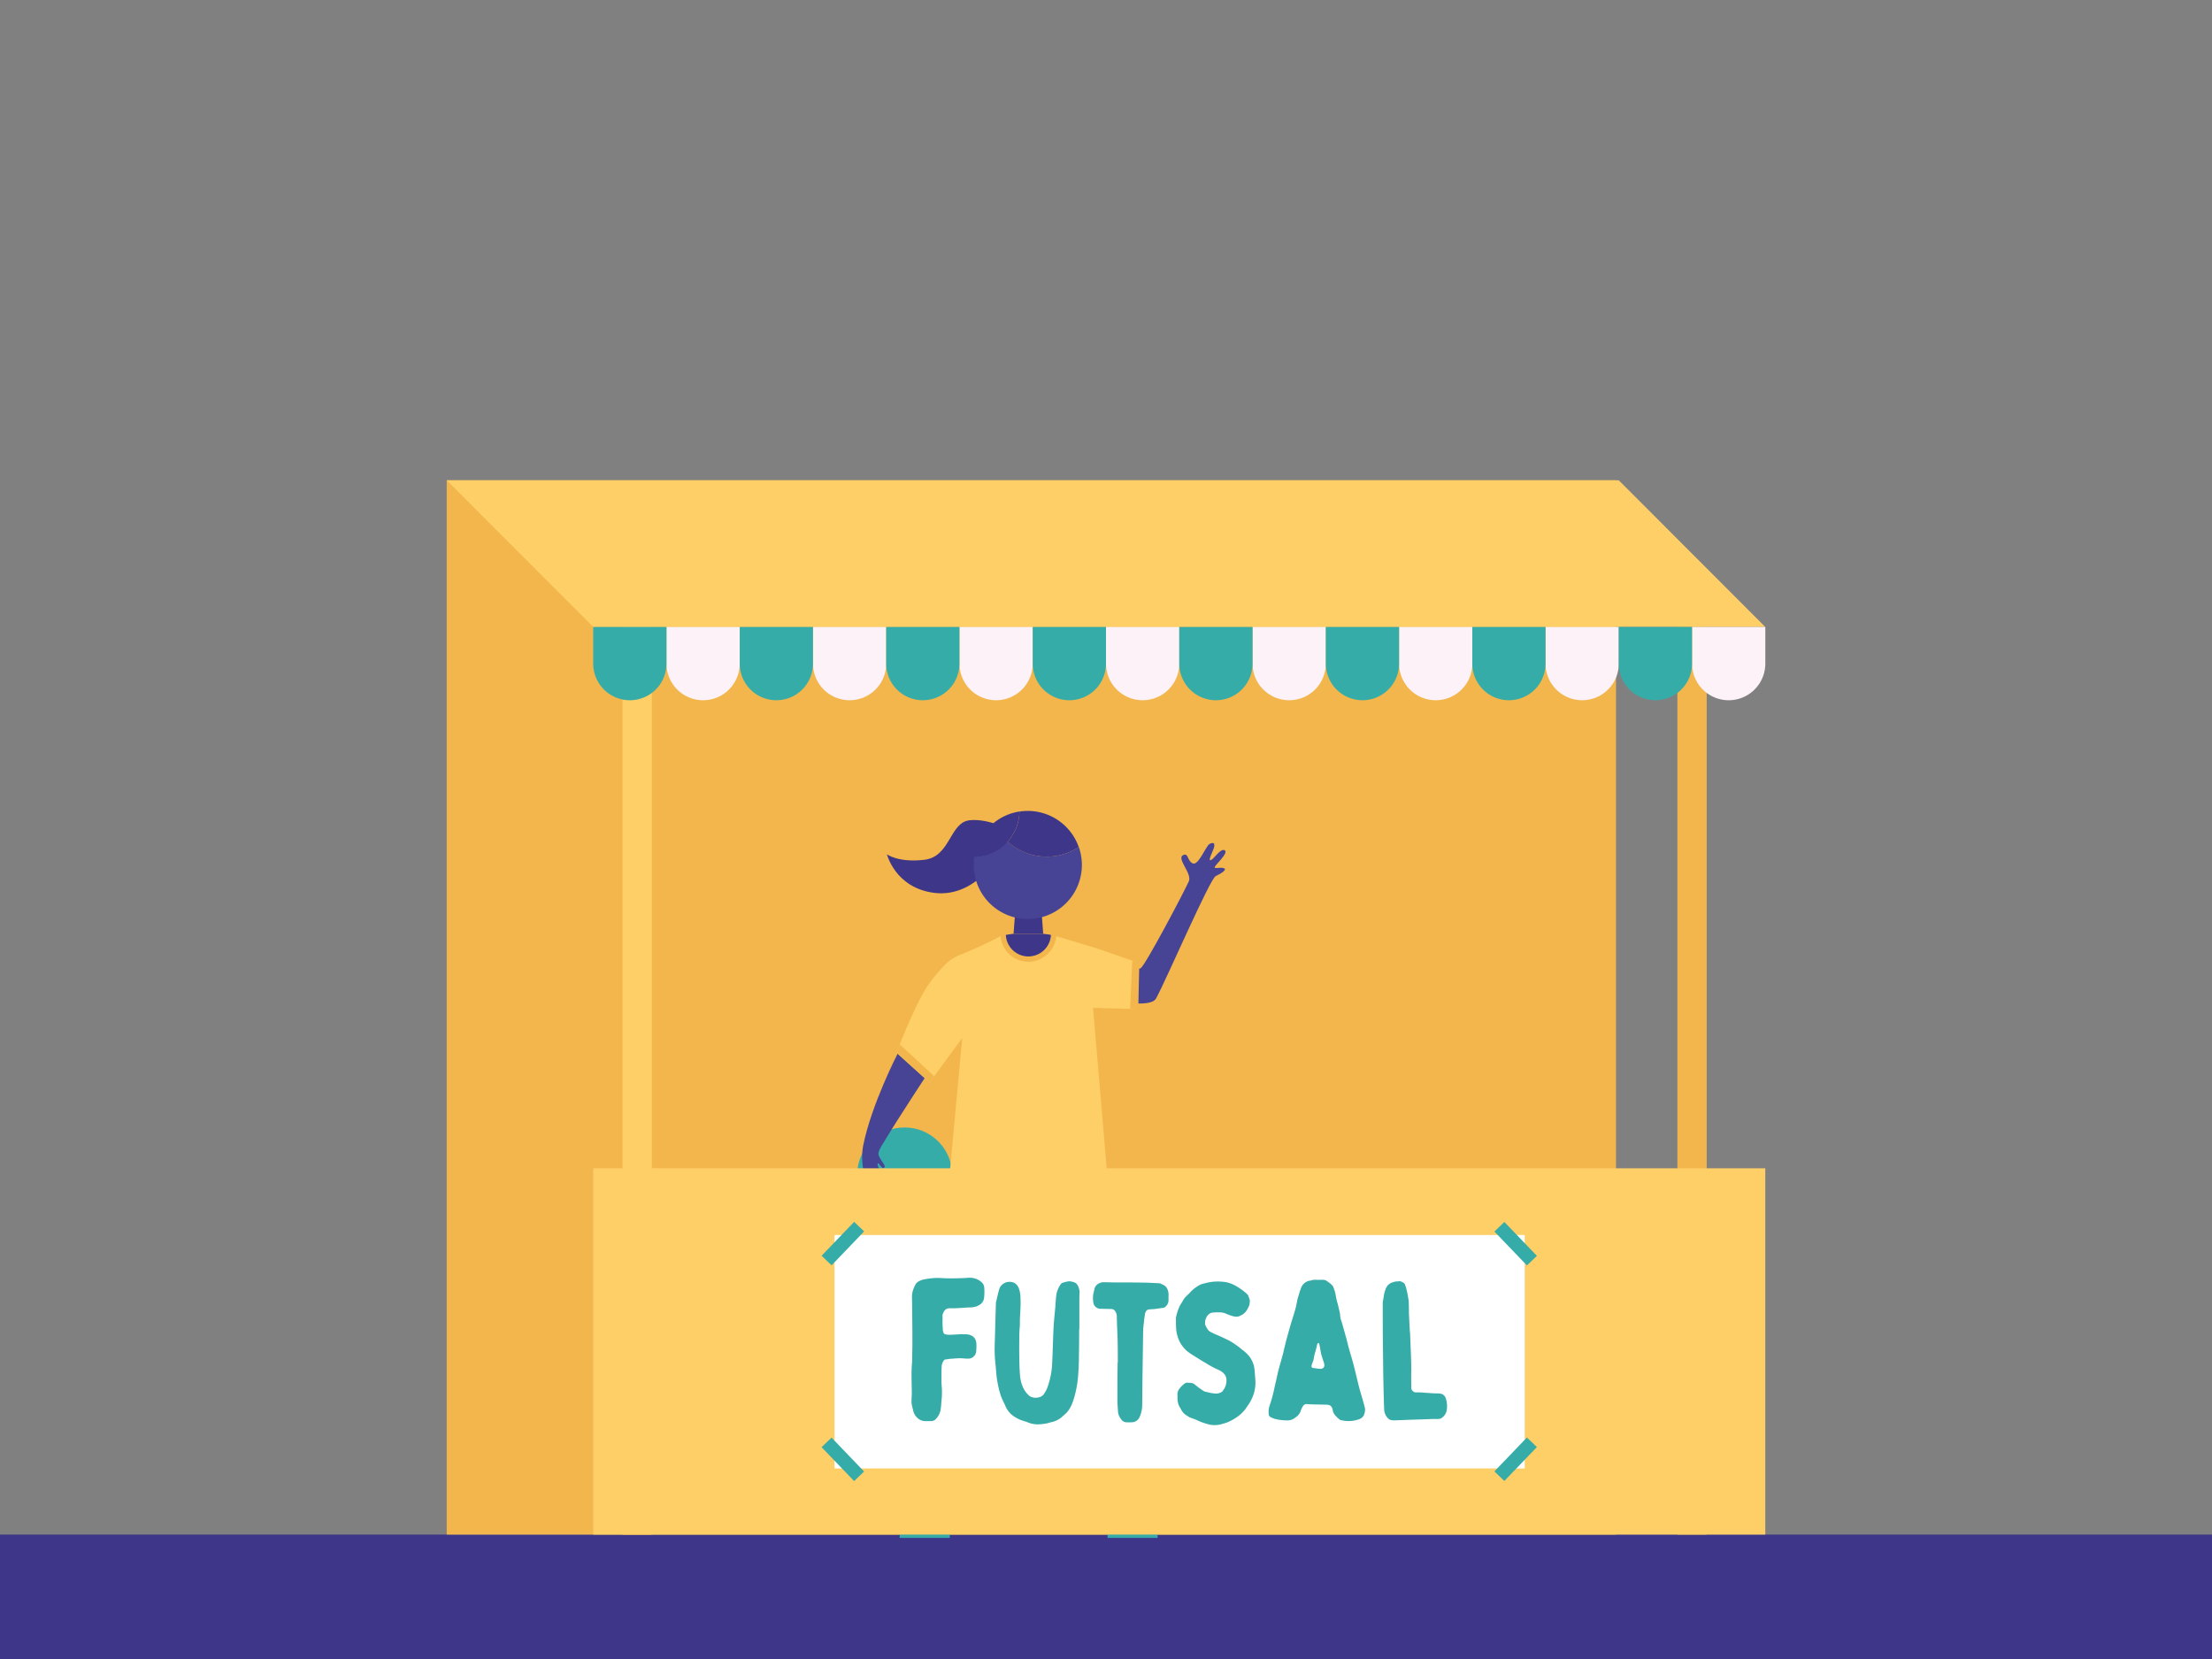 <svg xmlns="http://www.w3.org/2000/svg" viewBox="0 0 1600 1200"><rect x="0" y="0" width="1600" height="1200" fill="#808080" stroke="none"/><defs><style>.cls-1{fill:#3e3689;}.cls-2{fill:#f2b64c;}.cls-3{fill:#fece67;}.cls-4{fill:#fcf2f8;}.cls-5{fill:#36aca9;}.cls-6{fill:#474395;}.cls-7{fill:#fff;}</style></defs><g id="Futsal"><rect class="cls-1" y="1110" width="1600" height="90"/><rect class="cls-2" x="323.12" y="347.41" width="845.78" height="762.59"/><polygon class="cls-3" points="1276.88 453.49 429.09 453.49 323.12 347.41 1170.91 347.41 1276.88 453.49"/><rect class="cls-3" x="450.28" y="453.49" width="21.19" height="656.51"/><rect class="cls-2" x="1213.3" y="453.49" width="21.19" height="656.51"/><path class="cls-4" d="M482.08,453.49V480a26.49,26.49,0,1,0,53,0V453.49Z"/><path class="cls-4" d="M588.05,453.49V480a26.5,26.5,0,1,0,53,0V453.49Z"/><path class="cls-4" d="M694,453.49V480a26.49,26.49,0,1,0,53,0V453.49Z"/><path class="cls-4" d="M800,453.49V480a26.5,26.5,0,1,0,53,0V453.49Z"/><path class="cls-4" d="M906,453.49V480a26.5,26.5,0,1,0,53,0V453.49Z"/><path class="cls-4" d="M1012,453.49V480a26.5,26.5,0,1,0,53,0V453.49Z"/><path class="cls-4" d="M1117.92,453.49V480a26.5,26.5,0,1,0,53,0V453.49Z"/><path class="cls-4" d="M1223.9,453.49V480a26.49,26.49,0,1,0,53,0V453.49Z"/><path class="cls-5" d="M429.09,453.49V480a26.5,26.5,0,1,0,53,0V453.49Z"/><path class="cls-5" d="M535.06,453.49V480a26.5,26.5,0,1,0,53,0V453.49Z"/><path class="cls-5" d="M641,453.49V480a26.5,26.5,0,1,0,53,0V453.49Z"/><path class="cls-5" d="M747,453.49V480a26.5,26.5,0,1,0,53,0V453.49Z"/><path class="cls-5" d="M853,453.49V480a26.49,26.49,0,1,0,53,0V453.49Z"/><path class="cls-5" d="M959,453.49V480a26.5,26.5,0,1,0,53,0V453.49Z"/><path class="cls-5" d="M1064.94,453.49V480a26.49,26.49,0,1,0,53,0V453.49Z"/><path class="cls-5" d="M1170.91,453.49V480a26.5,26.5,0,1,0,53,0V453.49Z"/><path class="cls-6" d="M766.16,683.13s55.28,19.6,58.85,17.29,31.09-54.54,34.89-62.9c2.69-5.91-9.89-17.12-3.6-19.2,3.39-1.12,2.4,4.22,6.39,6.19s9.46-12.2,12-13.89,5.35-1.36,2.5,4.91-2.67,7.61-.61,6.19,6.75-8.6,9.45-6.58-7.68,11-7.44,12.22,3.59-.26,6.51.59-1.59,3.85-5.76,5.74-36.44,76.61-43.2,88.63c-5.36,9.52-53.2-3.12-53.2-3.12l4.5,28.1-28.28,1.29,2-65.79,5,.33"/><circle class="cls-5" cx="654.36" cy="849.89" r="34.36"/><path class="cls-6" d="M638.82,826.93c11.37-18.92,34.23-53.54,34.23-53.54s-5-8.87-6.83-9.33-16.89-2-16.89-2-18.94,36.66-24.93,66.4c-2.65,13.15,2,28.69,5,28.78s-.37-4.74.25-5.61,2.62,5.73,4.91,5.36-1.33-5.41-1.21-7.53,3.25,5.07,5,3.76-5-10.74-3.33-11.74c.92-.54,3,4.81,4.61,3.09,1.27-1.38-1.49-3.41-3.94-8.48C634.43,833.5,637.43,829.25,638.82,826.93Z"/><path class="cls-3" d="M793.42,686c-16-4.88-29.42-8.86-29.42-8.86H723.72a313.72,313.72,0,0,1-29.35,13.54,33,33,0,0,0-6.09,3.2L688,694a26.55,26.55,0,0,0-4.57,4A107.79,107.79,0,0,0,672,711.57c-9.91,13.64-23.5,49.89-23.5,49.89l23.9,21.61L696,750.81l-8.77,94.94H800.58L790.63,729l29.67.83,1.25-34.11Z"/><path class="cls-5" d="M801.14,1094.42h36.24a0,0,0,0,1,0,0v18a0,0,0,0,1,0,0H819.14a18,18,0,0,1-18-18v0A0,0,0,0,1,801.14,1094.42Z" transform="translate(1638.51 2206.84) rotate(-180)"/><path class="cls-5" d="M668.72,1094.42H687a0,0,0,0,1,0,0v18a0,0,0,0,1,0,0H650.72a0,0,0,0,1,0,0v0A18,18,0,0,1,668.72,1094.42Z"/><path class="cls-2" d="M760.17,676.25l3.83.85h0a20.21,20.21,0,0,1-40.28,0l3.83-.84Z"/><polygon class="cls-1" points="733.13 675.47 754.59 675.47 752.98 654.02 734.75 654.02 733.13 675.47"/><path class="cls-1" d="M743.86,691.82a16.34,16.34,0,0,1-16.31-15.56c2.49-.51,5.58-.79,5.58-.79h21.46s3.09.27,5.58.78A16.34,16.34,0,0,1,743.86,691.82Z"/><polygon class="cls-6" points="771.03 965.98 801.78 1094.42 820.25 1094.42 808.46 965.98 771.03 965.98"/><polygon class="cls-6" points="667.83 1094.42 686.31 1094.42 717.05 965.98 679.49 965.98 667.83 1094.42"/><polygon class="cls-1" points="687.24 845.75 800.58 845.75 811.46 965.98 764 965.98 744.04 902.98 724.05 965.98 676.49 965.98 687.24 845.75"/><polygon class="cls-2" points="648.5 761.46 650.82 755.48 675.77 778.46 672.4 783.07 648.5 761.46"/><polygon class="cls-2" points="824.1 696.4 823.35 729.79 817.47 729.63 819 694.97 824.1 696.4"/><path class="cls-1" d="M733.13,601.56s-17.1-9.83-31.73-8.26-13.75,26.39-32.81,28.61-27.05-4-27.05-4,6,24.39,34.24,27.93,45.32-24.5,45.32-24.5Z"/><path class="cls-6" d="M728.81,608.79a33,33,0,0,1-24,10.84,40,40,0,0,0-.46,6,39.1,39.1,0,1,0,76-12.92,42.29,42.29,0,0,1-51.48-3.94Z"/><path class="cls-1" d="M728.81,608.79a42.52,42.52,0,0,1-10-13.51,39,39,0,0,0-14,24.35A33,33,0,0,0,728.81,608.79Z"/><path class="cls-1" d="M743.39,586.56a39.73,39.73,0,0,0-6,.46,33,33,0,0,1-8.57,21.77,42.29,42.29,0,0,0,51.48,3.94A39.11,39.11,0,0,0,743.39,586.56Z"/><path class="cls-1" d="M728.81,608.79A33,33,0,0,0,737.38,587a39,39,0,0,0-18.6,8.26A42.52,42.52,0,0,0,728.81,608.79Z"/><rect class="cls-3" x="429.09" y="845.06" width="847.79" height="264.94"/><rect class="cls-7" x="603.62" y="893.31" width="499.26" height="168.85"/><rect class="cls-5" x="1091.31" y="882.53" width="10" height="33.99" transform="translate(-317.52 1009.66) rotate(-43.82)"/><rect class="cls-5" x="592.67" y="894.53" width="33.99" height="10" transform="translate(-461.49 716.57) rotate(-46.18)"/><rect class="cls-5" x="604.67" y="1038.53" width="10" height="33.99" transform="translate(-561.08 716.14) rotate(-43.82)"/><rect class="cls-5" x="1079.31" y="1050.53" width="33.99" height="10" transform="translate(-424.36 1115.67) rotate(-46.18)"/><path class="cls-5" d="M682,961.86a2.52,2.52,0,0,0,.14,1c.29,1.58.86,2.29,2.44,2.44a17,17,0,0,0,3.73.14c1,0,2-.14,3-.14a69.08,69.08,0,0,1,7.75-.15c4.3.29,6.88,2.59,7.17,6.6a41.89,41.89,0,0,1-.15,6,5.79,5.79,0,0,1-6,5c-2,0-3.87-.29-5.74-.29-2.44,0-4.88.29-7.31.43-1,.14-1.87.29-2.87.43a1.6,1.6,0,0,0-1.44.72,9.24,9.24,0,0,0-1.57,3.87c0,1.29-.15,2.58-.15,3.87v7.75c0,1.58.15,3.15.29,4.73a61.59,61.59,0,0,1-.43,10.33,26.61,26.61,0,0,1-.29,3.44,13.14,13.14,0,0,1-3.44,8.18,4.81,4.81,0,0,1-4,1.72h-3a8.78,8.78,0,0,1-7.6-3.44,10.7,10.7,0,0,1-2.15-4.88,41.45,41.45,0,0,1-1-4.45,28.2,28.2,0,0,1,0-3.44c0-1.29.15-2.44.15-3.73,0-3.44-.15-6.74-.15-10.18a106.71,106.71,0,0,1,.29-11.77,35.76,35.76,0,0,0,.14-3.87c0-3.15.15-6.31.15-9.61v-6.31c0-6.88-.15-13.91-.15-20.8,0-2.29-.14-4.44-.14-6.74a16.2,16.2,0,0,1,.86-5.88,38.66,38.66,0,0,1,1.58-3.58c1-1.87,2.72-2.73,4.73-3.45a50.55,50.55,0,0,1,8-1.29c1.44-.14,2.87-.14,4.45-.14,2.44.14,4.88.29,7.32.29,3,0,6,0,9-.15,2,0,3.88-.28,5.88-.28a12.46,12.46,0,0,1,8.75,3.44,5.72,5.72,0,0,1,1.72,4,37.53,37.53,0,0,1-.14,7c-.43,3.59-2.87,5.45-6.17,6.46a14.79,14.79,0,0,1-4.3.57c-3.44.14-6.74.43-10,.57a44,44,0,0,1-4.45,0,4.73,4.73,0,0,0-4.44,3,5.44,5.44,0,0,0-.72,3c.14,1.43,0,2.72,0,4.3S681.87,960.14,682,961.86Z"/><path class="cls-5" d="M780.41,980.94c0,4-.14,7.89-.43,11.91a77.77,77.77,0,0,1-3,18.07c-1.15,3.87-2.58,7.74-5.45,10.9-.57.57-1.29,1.15-1.86,1.72s-.86.72-1.15,1a15.71,15.71,0,0,1-6.89,3.87c-1.14.28-2.44.57-3.73,1a36.83,36.83,0,0,1-7,.86,17.9,17.9,0,0,1-6.75-1.15c-1.72-.71-3.72-1.29-5.45-1.86a26.53,26.53,0,0,1-7.31-4.3,17.51,17.51,0,0,1-3.87-5.31c-.58-1.29-1.15-2.73-1.87-4a39.92,39.92,0,0,1-2.58-6.88,85.34,85.34,0,0,1-1.86-8.75c-.29-1.58-.43-3.3-.58-4.88s-.29-3.44-.43-5.16a98,98,0,0,1-.72-14.49c.29-8.32.43-16.64.72-25.1,0-1.86.14-3.73.14-5.59a5.29,5.29,0,0,1,.29-1.58c.58-2.58,1.15-5.16,1.87-7.74a7.68,7.68,0,0,1,4.16-5.46c2.72-1.43,6.74-1,8.6,1.15A8.54,8.54,0,0,1,737,932a21.44,21.44,0,0,1,1.15,7.46c.29,5.16-.29,10.33-.43,15.49v2.44c0,1.58-.14,3.15-.29,4.73,0,1.15-.14,2.3-.14,3.44,0,5.17-.14,10.33,0,15.5,0,4.15.14,8.46.43,12.62a27.48,27.48,0,0,0,1.86,8.89,17.43,17.43,0,0,0,5.45,7.46c.44.14.87.43,1.3.57a9.55,9.55,0,0,0,6-.14,5.58,5.58,0,0,0,2.87-2.3,22.16,22.16,0,0,0,3.15-6.74,58.42,58.42,0,0,0,2.73-15.77c.43-8.61.57-17.07,1-25.68.29-5,.86-9.9,1.29-14.92.15-2.44.29-4.87.58-7.31a17.8,17.8,0,0,1,3.58-9.18c.29-.29.58-.58.86-.58a22.34,22.34,0,0,1,4.45-1.14,8.68,8.68,0,0,1,3.73.57,4.22,4.22,0,0,1,2.73,2,10.18,10.18,0,0,1,1.57,5.74c-.14,2.29-.14,4.44-.14,6.74v19.65h-.14C780.56,968,780.56,974.49,780.41,980.94Z"/><path class="cls-5" d="M808.38,968.61c-.14-3.73-.28-7.46-.43-11.05,0-2-.14-4-.14-6a7.44,7.44,0,0,0-1.15-3.16,3.66,3.66,0,0,0-2.86-1.58c-2.73,0-5.46-.14-8.32-.14a5.45,5.45,0,0,1-4.45-3.58,19.45,19.45,0,0,1-.14-7.61,23,23,0,0,0,.71-3c.58-2.72,2.58-4.16,5.17-4.88a2.14,2.14,0,0,1,1-.14c3.16,0,6.46.14,9.75.14,6.46,0,12.91,0,19.37.15,3.73,0,7.46.28,11.19.43a3.8,3.8,0,0,1,1.72.43,19.5,19.5,0,0,1,3,1.58,6.42,6.42,0,0,1,1.43,1.86,10.34,10.34,0,0,1,1,5.45v2.58a6.11,6.11,0,0,1-2,4.88,3.06,3.06,0,0,1-1.72,1l-6.17.86c-1.29.15-2.72.15-4,.29a2.84,2.84,0,0,0-2.58,1.72,5.27,5.27,0,0,0-.57,1.58c-.14,1.43-.43,2.73-.58,4.16-.14,1.86-.43,3.73-.57,5.45a1.86,1.86,0,0,1-.14.86c-.15,9.75-.29,19.65-.43,29.55-.15,8.6-.15,17.35-.29,26a20.6,20.6,0,0,1-2,8.75,6.21,6.21,0,0,1-5.16,3.58,44,44,0,0,1-4.45,0,4.39,4.39,0,0,1-3.44-2,10,10,0,0,1-2.44-5.6c-.14-2.72-.43-5.45-.43-8.32,0-8.6,0-17.35.14-26.1v-1.29h.15C808.53,979.79,808.53,974.2,808.38,968.61Z"/><path class="cls-5" d="M851.7,1009.34a6.62,6.62,0,0,1,1.44-4.88,17.54,17.54,0,0,1,4-3.87,7.28,7.28,0,0,1,1-.43,27.23,27.23,0,0,1,3.3.14,5.33,5.33,0,0,1,3.15,1.44,57,57,0,0,0,5.88,4.3,2.9,2.9,0,0,0,.72.43c1.58.43,3.16.72,4.73,1.15.72.14,1.58.14,2.3.29a7.67,7.67,0,0,0,5.74-1.29c.28-.15.43-.43.71-.86a11.76,11.76,0,0,0,2.44-7.89,6.39,6.39,0,0,0-1.72-4.16,10.22,10.22,0,0,0-3.44-2.58,67.45,67.45,0,0,1-9.47-5c-3-1.72-5.88-3.58-8.89-5.45a38.83,38.83,0,0,1-5-3.44,23.48,23.48,0,0,1-5-6.17,25.21,25.21,0,0,1-2.87-10.18c-.14-2.44-.14-4.88-.14-7.31v-.43a38.41,38.41,0,0,1,2.58-8.18c.86-1.72,2-3.16,2.87-4.88,1.14-1.86,3-3.3,4.59-5a26.13,26.13,0,0,1,6.59-5.3,9.27,9.27,0,0,1,2.73-1.15c1.58-.43,3.16-.86,4.73-1.15a36.32,36.32,0,0,1,12.48,0,24.51,24.51,0,0,1,6.17,2.3,45.22,45.22,0,0,1,6.45,4.3,18.92,18.92,0,0,1,2.59,2.29c.14.15.28.43.43.58.14.43.28.72.43,1.14,1,2.59,1,2.59.57,5.31a2.29,2.29,0,0,1-.43,1.29,17.86,17.86,0,0,1-1.43,2.87,10,10,0,0,1-4,3.73c-.14,0-.29.14-.43.14-2.15,1.44-4.45,1-6.74.29a34.51,34.51,0,0,1-3.45-1.29,12,12,0,0,0-4.44-1.15,39.3,39.3,0,0,0-5.88.15,5.4,5.4,0,0,0-3.73,2.43,8.58,8.58,0,0,0-1.58,5.6,1.86,1.86,0,0,0,.14.86c1,2,1.73,4,3.88,5.16,1.29.58,2.58,1.29,4,1.87,3.16,1.29,6.46,2.87,9.61,4.44a61.14,61.14,0,0,1,9.33,6.6,16.33,16.33,0,0,1,2.43,2,18.44,18.44,0,0,1,6.32,11.9c.28,3,.57,6.17.71,9.33a27.45,27.45,0,0,1-2.87,12.62,34.27,34.27,0,0,1-3,4.88,25.43,25.43,0,0,1-5.45,6.31,36.08,36.08,0,0,1-8.46,5.16,41.62,41.62,0,0,1-5.59,1.72,17.75,17.75,0,0,1-9.9-.43,40,40,0,0,1-6.89-2.58c-1.72-.86-3.44-1.29-5.16-2a5.91,5.91,0,0,1-1.29-.71c-.29-.15-.57-.44-.86-.58a10.92,10.92,0,0,1-4.45-4.73c0-.15-.14-.29-.14-.43-2-2.58-2.44-5.6-2.3-8.75Z"/><path class="cls-5" d="M956.41,925.72a5.28,5.28,0,0,1,3.73,1.15,18.27,18.27,0,0,1,3.59,3,5.13,5.13,0,0,1,.71,1.15,27.34,27.34,0,0,1,1.87,6.74,40.41,40.41,0,0,0,1.29,5.31c.57,2.29,1.15,4.59,1.58,6.88a1.11,1.11,0,0,1,.14.57,14.59,14.59,0,0,0,1.15,5.6c.86,2.87,1.58,5.73,2.44,8.6a16,16,0,0,0,.71,2.44l1.73,6.89c1.14,4.16,2.43,8.32,3.58,12.48,1.44,5.59,2.73,11.33,4.16,16.92.86,3.3,1.87,6.45,2.73,9.61.57,2,1.14,3.87,1.57,5.88a11.17,11.17,0,0,1-.71,4.3c-.86,2.3-2.87,3.16-4.88,3.73a22.06,22.06,0,0,1-12.19.15.7.7,0,0,0-.43-.15,23.06,23.06,0,0,1-3.3-3.15,8,8,0,0,1-2-4.31,4.13,4.13,0,0,0-2.58-3.29c-.43,0-.86-.15-1.29-.15-4-.14-8-.14-12-.28-.72,0-1.58-.15-2.44-.15a3,3,0,0,0-3,1.29,16.65,16.65,0,0,0-1.58,3.16,9,9,0,0,1-3.87,5.16,12.27,12.27,0,0,1-1.72,1.15,8.09,8.09,0,0,1-4.16,1,35.49,35.49,0,0,1-8.75-1A17.13,17.13,0,0,1,919,1025a2.5,2.5,0,0,1-1.29-2.43,12.36,12.36,0,0,1,.57-5.6c.72-2.29,1.58-4.73,2.15-7.17.72-2.44,1.15-4.88,1.72-7.31.86-3.59,1.58-7.18,2.44-10.76,1.15-4.45,2.44-8.75,3.59-13.05.57-2.73,1.29-5.31,1.86-7.89.72-2.73,1.44-5.31,2.15-7.89.58-1.87,1-3.59,1.58-5.45,1.15-3.87,2.44-7.6,3.44-11.48.58-2.15.86-4.44,1.44-6.74.86-2.72,1.57-5.59,2.72-8.32a8.34,8.34,0,0,1,6-4.59H948c1.86-.86,3.73-.57,5.74-.57ZM955,990.12c2.15,0,3.3-1.29,2.87-3.44a16.09,16.09,0,0,0-.72-2.44c-.57-1.72-1.15-3.44-1.58-5.16-.43-2.15-.72-4.16-1.15-6.31-.14-.29-.14-.58-.28-.86-.29-.58-.72-.58-1.15,0a12.92,12.92,0,0,0-.43,1.29c-.57,3.15-1.87,6.31-2.3,9.61a6.13,6.13,0,0,1-.43,1.57c-.28.86-.71,1.87-1,2.87-.43,1.44-.14,2.15,1.29,2.3s3,.43,4.45.57Z"/><path class="cls-5" d="M1019.81,963.44c0,.29.15.43.15.72.28,9,.86,18.07.86,27.25-.15,3.73,0,7.6,0,11.33V1004a3.5,3.5,0,0,0,3.73,3.16c3-.14,5.88.29,8.89.43,1.86.14,3.73.29,5.59.29a13.48,13.48,0,0,1,2.3.14,4.72,4.72,0,0,1,4.44,3.44,18.08,18.08,0,0,1,.58,9.18,8.78,8.78,0,0,1-4,5.31,5.16,5.16,0,0,1-2.15.43c-2.29,0-4.59,0-6.88.14l-13.2.43-11.33.43a12.69,12.69,0,0,1-2.3-.14,4.25,4.25,0,0,1-2-.86,9.69,9.69,0,0,1-3.3-7.32c-.29-7.17-.43-14.2-.58-21.37s-.14-14.48-.28-21.8c-.15-10.76-.15-21.66-.15-32.56a11.71,11.71,0,0,1,.15-2.29c.57-2.73.71-5.45,1.72-8a8.79,8.79,0,0,1,2.15-3.73c1.72-1.58,3.73-2,5.74-2.44h1.29c1.58-.43,2.87.28,4.16,1.14a2.65,2.65,0,0,1,1,1.44,33.16,33.16,0,0,1,1.15,4c.57,2.15.86,4.44,1.29,6.74a9,9,0,0,1,.14,2c.15,2.72.15,5.59.15,7.74C1019.38,954.84,1019.53,959.14,1019.81,963.44Z"/></g></svg>